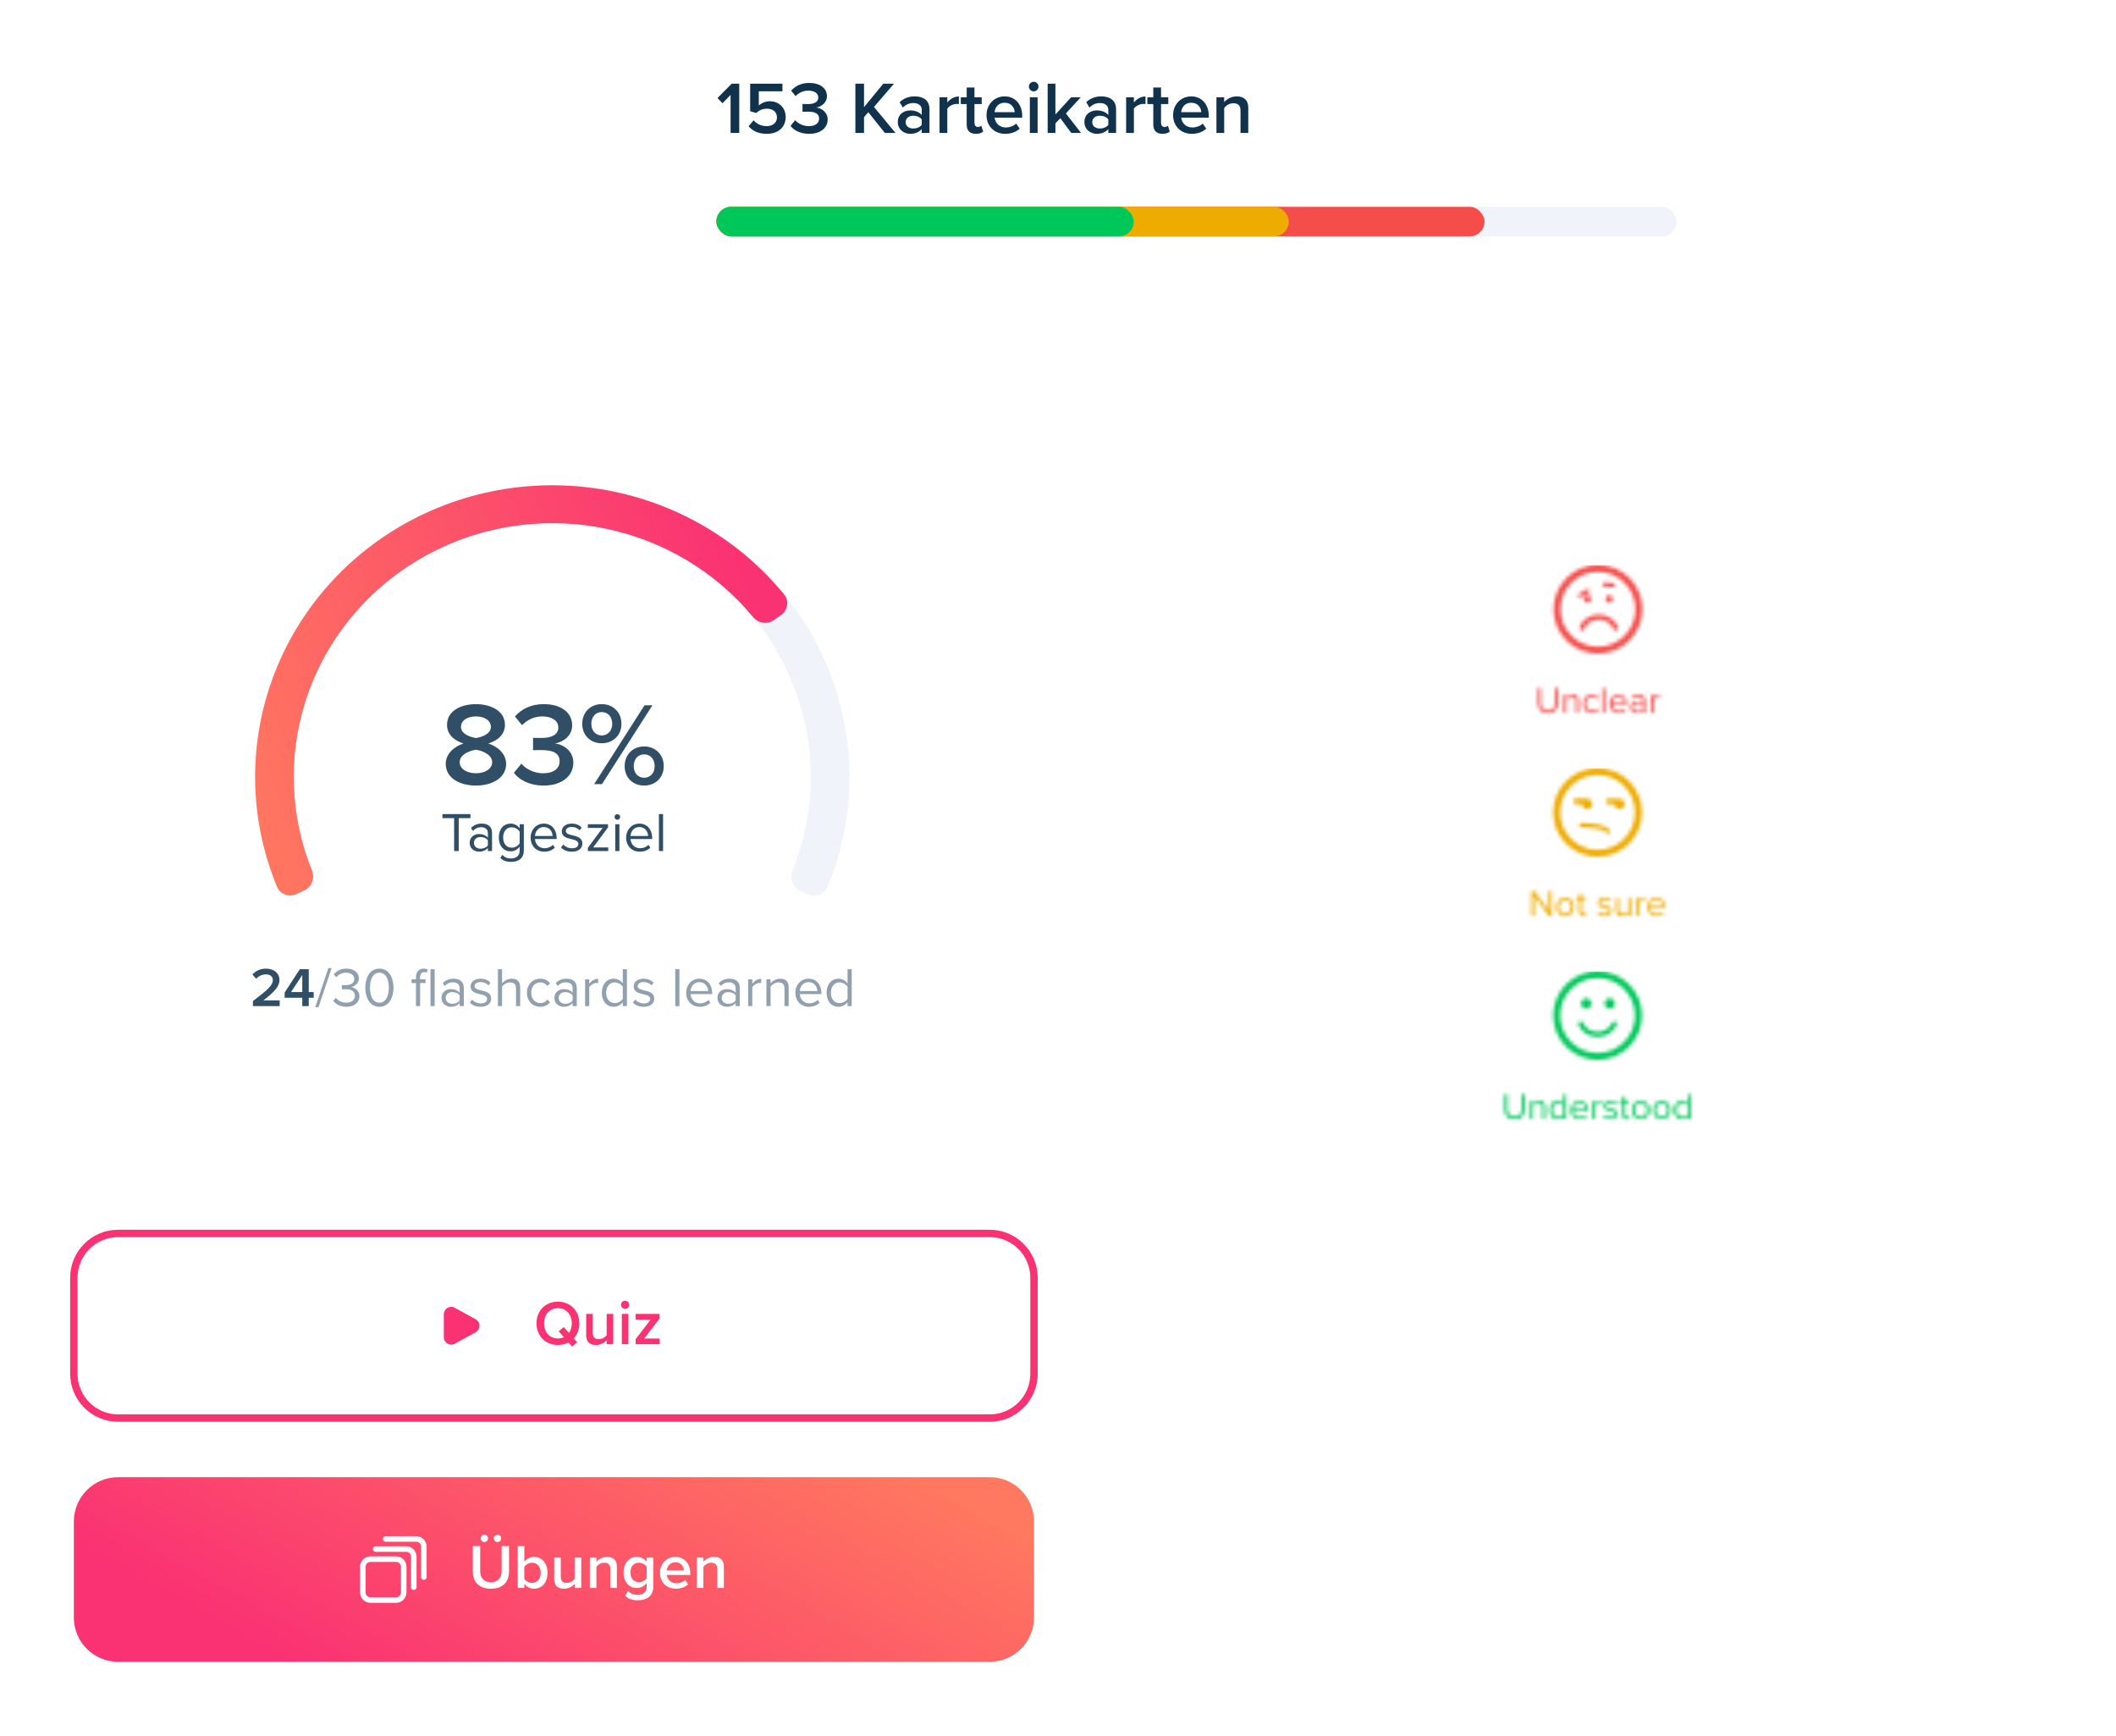 <svg width="573" height="470" viewBox="0 0 573 470" fill="none" xmlns="http://www.w3.org/2000/svg">
<rect y="111" width="300" height="359" rx="9" fill="white"/>
<path d="M80.213 242.11C78.225 243.02 75.864 242.168 75.026 240.148C70.441 229.093 68.462 217.144 69.262 205.199C70.15 191.945 74.429 179.125 81.705 167.925C88.981 156.725 99.019 147.507 110.888 141.124C122.758 134.741 136.077 131.4 149.611 131.408C163.146 131.417 176.46 134.776 188.321 141.175C200.182 147.573 210.207 156.805 217.468 168.014C224.728 179.224 228.991 192.049 229.86 205.305C230.644 217.25 228.649 229.197 224.048 240.246C223.208 242.265 220.846 243.114 218.859 242.201L216.655 241.189C214.626 240.258 213.764 237.85 214.603 235.782C218.436 226.332 220.089 216.148 219.421 205.964C218.664 194.432 214.956 183.274 208.639 173.521C202.322 163.769 193.601 155.738 183.282 150.171C172.963 144.605 161.38 141.682 149.604 141.674C137.829 141.667 126.242 144.574 115.915 150.127C105.589 155.68 96.856 163.7 90.526 173.444C84.196 183.188 80.473 194.341 79.701 205.872C79.019 216.055 80.658 226.242 84.478 235.697C85.314 237.766 84.448 240.172 82.419 241.101L80.213 242.11Z" fill="#F0F3FA"/>
<path d="M80.213 242.11C78.225 243.02 75.864 242.168 75.026 240.148C68.01 223.233 67.171 204.408 72.729 186.894C78.686 168.126 91.561 152.213 108.838 142.266C126.114 132.318 146.55 129.052 166.151 133.106C184.404 136.88 200.709 146.75 212.328 160.966C213.744 162.698 213.325 165.244 211.499 166.536L209.546 167.919C207.765 169.179 205.312 168.772 203.922 167.091C193.831 154.884 179.745 146.408 163.994 143.151C146.941 139.624 129.162 142.466 114.131 151.12C99.101 159.774 87.899 173.619 82.717 189.947C77.945 204.984 78.593 221.131 84.477 235.697C85.313 237.766 84.448 240.172 82.419 241.101L80.213 242.11Z" fill="url(#paint0_linear_214_19394)"/>
<path d="M120.703 206.864C120.703 210.704 124.511 212.72 128.895 212.72C133.247 212.72 137.055 210.672 137.055 206.864C137.055 204.144 134.847 202.192 132.255 201.328C134.655 200.56 136.735 198.992 136.735 196.272C136.735 192.336 132.639 190.672 128.895 190.672C125.087 190.672 121.055 192.336 121.055 196.272C121.055 198.992 123.103 200.56 125.503 201.328C122.911 202.192 120.703 204.144 120.703 206.864ZM132.927 196.848C132.927 198.864 130.207 199.632 128.895 199.856C127.583 199.632 124.831 198.864 124.831 196.848C124.831 195.056 126.559 194 128.895 194C131.167 194 132.927 195.056 132.927 196.848ZM133.279 206.384C133.279 208.24 131.263 209.392 128.895 209.392C126.463 209.392 124.479 208.24 124.479 206.384C124.479 204.176 127.551 203.184 128.895 203.024C130.207 203.184 133.279 204.176 133.279 206.384ZM139.159 209.264C140.599 211.184 143.415 212.72 147.223 212.72C152.151 212.72 155.255 210.128 155.255 206.512C155.255 203.216 152.375 201.52 150.295 201.328C152.503 200.944 154.935 199.28 154.935 196.432C154.935 192.848 151.831 190.672 147.223 190.672C143.671 190.672 141.079 192.112 139.447 194.032L141.367 196.368C142.903 194.832 144.695 194 146.871 194C149.271 194 151.191 195.024 151.191 197.008C151.191 198.96 149.303 199.824 146.807 199.824C145.975 199.824 144.727 199.824 144.343 199.792V203.152C144.663 203.12 145.911 203.12 146.807 203.12C149.847 203.12 151.543 204.016 151.543 206.128C151.543 208.112 149.911 209.392 147.095 209.392C144.823 209.392 142.551 208.4 141.175 206.8L139.159 209.264ZM157.662 196.016C157.662 198.992 159.774 201.264 162.942 201.264C166.142 201.264 168.286 198.992 168.286 196.016C168.286 193.008 166.142 190.672 162.942 190.672C159.774 190.672 157.662 193.008 157.662 196.016ZM160.894 212.336H163.006L176.67 190.992H174.526L160.894 212.336ZM165.79 196.016C165.79 197.84 164.606 199.152 162.942 199.152C161.31 199.152 160.126 197.84 160.126 196.016C160.126 194.096 161.31 192.816 162.942 192.816C164.606 192.816 165.79 194.096 165.79 196.016ZM169.15 207.472C169.15 210.448 171.262 212.72 174.43 212.72C177.598 212.72 179.742 210.448 179.742 207.472C179.742 204.464 177.598 202.128 174.43 202.128C171.262 202.128 169.15 204.464 169.15 207.472ZM177.278 207.472C177.278 209.328 176.094 210.608 174.43 210.608C172.766 210.608 171.614 209.328 171.614 207.472C171.614 205.552 172.766 204.272 174.43 204.272C176.094 204.272 177.278 205.552 177.278 207.472Z" fill="#304E65"/>
<path d="M122.971 230.447H124.216V221.552H127.396V220.442H119.806V221.552H122.971V230.447ZM132.115 230.447H133.24V225.467C133.24 223.712 131.965 223.022 130.435 223.022C129.25 223.022 128.32 223.412 127.54 224.222L128.065 225.002C128.71 224.312 129.415 223.997 130.285 223.997C131.335 223.997 132.115 224.552 132.115 225.527V226.832C131.53 226.157 130.705 225.842 129.715 225.842C128.485 225.842 127.18 226.607 127.18 228.227C127.18 229.802 128.485 230.627 129.715 230.627C130.69 230.627 131.515 230.282 132.115 229.622V230.447ZM132.115 228.917C131.68 229.517 130.915 229.817 130.12 229.817C129.07 229.817 128.335 229.157 128.335 228.242C128.335 227.312 129.07 226.652 130.12 226.652C130.915 226.652 131.68 226.952 132.115 227.552V228.917ZM135.48 232.307C136.335 233.147 137.175 233.387 138.405 233.387C140.175 233.387 141.855 232.637 141.855 230.237V223.202H140.73V224.297C140.145 223.502 139.275 223.022 138.3 223.022C136.395 223.022 135.075 224.462 135.075 226.787C135.075 229.127 136.41 230.537 138.3 230.537C139.32 230.537 140.205 229.982 140.73 229.247V230.282C140.73 231.872 139.605 232.457 138.405 232.457C137.37 232.457 136.65 232.187 136.05 231.467L135.48 232.307ZM140.73 228.362C140.34 228.992 139.47 229.547 138.57 229.547C137.115 229.547 136.245 228.377 136.245 226.787C136.245 225.182 137.115 224.027 138.57 224.027C139.47 224.027 140.34 224.567 140.73 225.197V228.362ZM143.688 226.817C143.688 229.082 145.233 230.627 147.378 230.627C148.563 230.627 149.538 230.237 150.258 229.517L149.718 228.782C149.148 229.367 148.308 229.697 147.483 229.697C145.923 229.697 144.963 228.557 144.873 227.192H150.738V226.907C150.738 224.732 149.448 223.022 147.258 223.022C145.188 223.022 143.688 224.717 143.688 226.817ZM147.243 223.952C148.893 223.952 149.613 225.287 149.628 226.367H144.873C144.933 225.257 145.698 223.952 147.243 223.952ZM151.931 229.487C152.666 230.267 153.671 230.627 154.856 230.627C156.731 230.627 157.706 229.652 157.706 228.437C157.706 226.832 156.251 226.472 154.991 226.187C154.046 225.962 153.221 225.737 153.221 225.032C153.221 224.387 153.836 223.937 154.826 223.937C155.756 223.937 156.551 224.327 156.986 224.852L157.511 224.072C156.926 223.487 156.056 223.022 154.826 223.022C153.101 223.022 152.126 223.982 152.126 225.107C152.126 226.607 153.521 226.937 154.751 227.222C155.726 227.462 156.611 227.717 156.611 228.512C156.611 229.217 156.011 229.712 154.901 229.712C153.911 229.712 152.996 229.232 152.516 228.677L151.931 229.487ZM159.188 230.447H164.708V229.472H160.628L164.648 224.057V223.202H159.188V224.192H163.178L159.188 229.577V230.447ZM167.163 221.987C167.583 221.987 167.928 221.642 167.928 221.222C167.928 220.802 167.583 220.472 167.163 220.472C166.758 220.472 166.413 220.802 166.413 221.222C166.413 221.642 166.758 221.987 167.163 221.987ZM166.608 230.447H167.733V223.202H166.608V230.447ZM169.558 226.817C169.558 229.082 171.103 230.627 173.248 230.627C174.433 230.627 175.408 230.237 176.128 229.517L175.588 228.782C175.018 229.367 174.178 229.697 173.353 229.697C171.793 229.697 170.833 228.557 170.743 227.192H176.608V226.907C176.608 224.732 175.318 223.022 173.128 223.022C171.058 223.022 169.558 224.717 169.558 226.817ZM173.113 223.952C174.763 223.952 175.483 225.287 175.498 226.367H170.743C170.803 225.257 171.568 223.952 173.113 223.952ZM178.43 230.447H179.555V220.442H178.43V230.447Z" fill="#304E65"/>
<path d="M68.492 272.447H75.737V270.902H71.297C73.982 268.877 75.677 267.227 75.677 265.382C75.677 263.387 73.982 262.292 72.047 262.292C70.652 262.292 69.242 262.832 68.357 263.897L69.377 265.052C70.007 264.332 70.907 263.852 72.077 263.852C72.992 263.852 73.892 264.332 73.892 265.382C73.892 266.822 72.377 268.127 68.492 271.067V272.447ZM81.853 272.447H83.608V270.182H84.943V268.637H83.608V262.442H81.193L77.083 268.772V270.182H81.853V272.447ZM81.853 264.017V268.637H78.808L81.853 264.017Z" fill="#304E65"/>
<path d="M85.364 272.747H86.249L89.804 262.142H88.919L85.364 272.747ZM90.238 270.977C90.853 271.877 92.098 272.627 93.793 272.627C95.998 272.627 97.333 271.412 97.333 269.747C97.333 268.142 95.938 267.362 95.023 267.287C95.968 267.122 97.183 266.402 97.183 264.962C97.183 263.267 95.713 262.292 93.793 262.292C92.248 262.292 91.093 262.967 90.373 263.837L91.063 264.617C91.798 263.822 92.608 263.402 93.703 263.402C94.918 263.402 95.938 264.002 95.938 265.112C95.938 266.267 94.873 266.762 93.613 266.762C93.208 266.762 92.743 266.762 92.578 266.747V267.887C92.728 267.872 93.193 267.872 93.613 267.872C95.083 267.872 96.103 268.397 96.103 269.642C96.103 270.797 95.218 271.517 93.763 271.517C92.578 271.517 91.558 270.977 90.973 270.197L90.238 270.977ZM98.917 267.452C98.917 269.882 99.997 272.627 102.742 272.627C105.472 272.627 106.567 269.882 106.567 267.452C106.567 265.007 105.472 262.292 102.742 262.292C99.997 262.292 98.917 265.007 98.917 267.452ZM105.292 267.452C105.292 269.447 104.647 271.517 102.742 271.517C100.837 271.517 100.192 269.447 100.192 267.452C100.192 265.457 100.837 263.402 102.742 263.402C104.647 263.402 105.292 265.457 105.292 267.452ZM112.644 272.447H113.769V266.192H115.239V265.202H113.769V264.647C113.769 263.732 114.174 263.222 114.909 263.222C115.164 263.222 115.374 263.282 115.554 263.387L115.839 262.547C115.554 262.367 115.164 262.292 114.744 262.292C113.484 262.292 112.644 263.147 112.644 264.647V265.202H111.444V266.192H112.644V272.447ZM116.577 272.447H117.702V262.442H116.577V272.447ZM124.476 272.447H125.601V267.467C125.601 265.712 124.326 265.022 122.796 265.022C121.611 265.022 120.681 265.412 119.901 266.222L120.426 267.002C121.071 266.312 121.776 265.997 122.646 265.997C123.696 265.997 124.476 266.552 124.476 267.527V268.832C123.891 268.157 123.066 267.842 122.076 267.842C120.846 267.842 119.541 268.607 119.541 270.227C119.541 271.802 120.846 272.627 122.076 272.627C123.051 272.627 123.876 272.282 124.476 271.622V272.447ZM124.476 270.917C124.041 271.517 123.276 271.817 122.481 271.817C121.431 271.817 120.696 271.157 120.696 270.242C120.696 269.312 121.431 268.652 122.481 268.652C123.276 268.652 124.041 268.952 124.476 269.552V270.917ZM127.226 271.487C127.961 272.267 128.966 272.627 130.151 272.627C132.026 272.627 133.001 271.652 133.001 270.437C133.001 268.832 131.546 268.472 130.286 268.187C129.341 267.962 128.516 267.737 128.516 267.032C128.516 266.387 129.131 265.937 130.121 265.937C131.051 265.937 131.846 266.327 132.281 266.852L132.806 266.072C132.221 265.487 131.351 265.022 130.121 265.022C128.396 265.022 127.421 265.982 127.421 267.107C127.421 268.607 128.816 268.937 130.046 269.222C131.021 269.462 131.906 269.717 131.906 270.512C131.906 271.217 131.306 271.712 130.196 271.712C129.206 271.712 128.291 271.232 127.811 270.677L127.226 271.487ZM139.734 272.447H140.859V267.332C140.859 265.757 140.064 265.022 138.549 265.022C137.454 265.022 136.464 265.652 135.954 266.252V262.442H134.829V272.447H135.954V267.152C136.389 266.567 137.229 266.027 138.099 266.027C139.074 266.027 139.734 266.402 139.734 267.677V272.447ZM142.685 268.817C142.685 270.977 144.14 272.627 146.3 272.627C147.62 272.627 148.4 272.087 148.955 271.367L148.205 270.677C147.725 271.322 147.11 271.622 146.36 271.622C144.815 271.622 143.855 270.422 143.855 268.817C143.855 267.212 144.815 266.027 146.36 266.027C147.11 266.027 147.725 266.312 148.205 266.972L148.955 266.282C148.4 265.562 147.62 265.022 146.3 265.022C144.14 265.022 142.685 266.672 142.685 268.817ZM155.062 272.447H156.187V267.467C156.187 265.712 154.912 265.022 153.382 265.022C152.197 265.022 151.267 265.412 150.487 266.222L151.012 267.002C151.657 266.312 152.362 265.997 153.232 265.997C154.282 265.997 155.062 266.552 155.062 267.527V268.832C154.477 268.157 153.652 267.842 152.662 267.842C151.432 267.842 150.127 268.607 150.127 270.227C150.127 271.802 151.432 272.627 152.662 272.627C153.637 272.627 154.462 272.282 155.062 271.622V272.447ZM155.062 270.917C154.627 271.517 153.862 271.817 153.067 271.817C152.017 271.817 151.282 271.157 151.282 270.242C151.282 269.312 152.017 268.652 153.067 268.652C153.862 268.652 154.627 268.952 155.062 269.552V270.917ZM158.442 272.447H159.567V267.317C159.897 266.732 160.842 266.162 161.532 266.162C161.712 266.162 161.847 266.177 161.982 266.207V265.052C160.992 265.052 160.152 265.607 159.567 266.372V265.202H158.442V272.447ZM168.644 272.447H169.769V262.442H168.644V266.297C168.059 265.502 167.174 265.022 166.199 265.022C164.294 265.022 162.974 266.522 162.974 268.832C162.974 271.187 164.309 272.627 166.199 272.627C167.219 272.627 168.104 272.102 168.644 271.367V272.447ZM168.644 270.482C168.239 271.112 167.369 271.622 166.469 271.622C165.014 271.622 164.144 270.437 164.144 268.832C164.144 267.227 165.014 266.027 166.469 266.027C167.369 266.027 168.239 266.567 168.644 267.197V270.482ZM171.391 271.487C172.126 272.267 173.131 272.627 174.316 272.627C176.191 272.627 177.166 271.652 177.166 270.437C177.166 268.832 175.711 268.472 174.451 268.187C173.506 267.962 172.681 267.737 172.681 267.032C172.681 266.387 173.296 265.937 174.286 265.937C175.216 265.937 176.011 266.327 176.446 266.852L176.971 266.072C176.386 265.487 175.516 265.022 174.286 265.022C172.561 265.022 171.586 265.982 171.586 267.107C171.586 268.607 172.981 268.937 174.211 269.222C175.186 269.462 176.071 269.717 176.071 270.512C176.071 271.217 175.471 271.712 174.361 271.712C173.371 271.712 172.456 271.232 171.976 270.677L171.391 271.487ZM182.861 272.447H183.986V262.442H182.861V272.447ZM185.81 268.817C185.81 271.082 187.355 272.627 189.5 272.627C190.685 272.627 191.66 272.237 192.38 271.517L191.84 270.782C191.27 271.367 190.43 271.697 189.605 271.697C188.045 271.697 187.085 270.557 186.995 269.192H192.86V268.907C192.86 266.732 191.57 265.022 189.38 265.022C187.31 265.022 185.81 266.717 185.81 268.817ZM189.365 265.952C191.015 265.952 191.735 267.287 191.75 268.367H186.995C187.055 267.257 187.82 265.952 189.365 265.952ZM199.213 272.447H200.338V267.467C200.338 265.712 199.063 265.022 197.533 265.022C196.348 265.022 195.418 265.412 194.638 266.222L195.163 267.002C195.808 266.312 196.513 265.997 197.383 265.997C198.433 265.997 199.213 266.552 199.213 267.527V268.832C198.628 268.157 197.803 267.842 196.813 267.842C195.583 267.842 194.278 268.607 194.278 270.227C194.278 271.802 195.583 272.627 196.813 272.627C197.788 272.627 198.613 272.282 199.213 271.622V272.447ZM199.213 270.917C198.778 271.517 198.013 271.817 197.218 271.817C196.168 271.817 195.433 271.157 195.433 270.242C195.433 269.312 196.168 268.652 197.218 268.652C198.013 268.652 198.778 268.952 199.213 269.552V270.917ZM202.593 272.447H203.718V267.317C204.048 266.732 204.993 266.162 205.683 266.162C205.863 266.162 205.998 266.177 206.133 266.207V265.052C205.143 265.052 204.303 265.607 203.718 266.372V265.202H202.593V272.447ZM212.434 272.447H213.559V267.362C213.559 265.787 212.764 265.022 211.249 265.022C210.169 265.022 209.179 265.652 208.669 266.252V265.202H207.544V272.447H208.669V267.152C209.089 266.567 209.929 266.027 210.814 266.027C211.789 266.027 212.434 266.432 212.434 267.707V272.447ZM215.386 268.817C215.386 271.082 216.931 272.627 219.076 272.627C220.261 272.627 221.236 272.237 221.956 271.517L221.416 270.782C220.846 271.367 220.006 271.697 219.181 271.697C217.621 271.697 216.661 270.557 216.571 269.192H222.436V268.907C222.436 266.732 221.146 265.022 218.956 265.022C216.886 265.022 215.386 266.717 215.386 268.817ZM218.941 265.952C220.591 265.952 221.311 267.287 221.326 268.367H216.571C216.631 267.257 217.396 265.952 218.941 265.952ZM229.508 272.447H230.633V262.442H229.508V266.297C228.923 265.502 228.038 265.022 227.063 265.022C225.158 265.022 223.838 266.522 223.838 268.832C223.838 271.187 225.173 272.627 227.063 272.627C228.083 272.627 228.968 272.102 229.508 271.367V272.447ZM229.508 270.482C229.103 271.112 228.233 271.622 227.333 271.622C225.878 271.622 225.008 270.437 225.008 268.832C225.008 267.227 225.878 266.027 227.333 266.027C228.233 266.027 229.103 266.567 229.508 267.197V270.482Z" fill="#90A0AF"/>
<path d="M128.813 357.247C130.195 358.007 130.195 359.993 128.813 360.753L123.151 363.866C121.818 364.599 120.187 363.634 120.187 362.113L120.187 355.887C120.187 354.366 121.818 353.401 123.151 354.134L128.813 357.247Z" fill="#FA3273"/>
<path d="M156.876 358.339C156.876 354.956 154.479 352.474 151.079 352.474C147.679 352.474 145.282 354.956 145.282 358.339C145.282 361.722 147.679 364.204 151.079 364.204C152.15 364.204 153.119 363.966 153.935 363.524L154.921 364.629L156.298 363.473L155.363 362.419C156.315 361.382 156.876 359.971 156.876 358.339ZM151.079 362.436C148.784 362.436 147.322 360.668 147.322 358.339C147.322 355.993 148.784 354.242 151.079 354.242C153.357 354.242 154.836 355.993 154.836 358.339C154.836 359.342 154.564 360.243 154.071 360.94L152.66 359.359L151.283 360.498L152.694 362.096C152.218 362.317 151.674 362.436 151.079 362.436ZM164.282 364H166.067V355.789H164.282V361.552C163.857 362.113 163.075 362.623 162.174 362.623C161.171 362.623 160.525 362.232 160.525 360.957V355.789H158.74V361.603C158.74 363.286 159.607 364.204 161.375 364.204C162.667 364.204 163.687 363.575 164.282 362.912V364ZM169.269 354.429C169.881 354.429 170.374 353.936 170.374 353.324C170.374 352.712 169.881 352.219 169.269 352.219C168.674 352.219 168.164 352.712 168.164 353.324C168.164 353.936 168.674 354.429 169.269 354.429ZM168.385 364H170.17V355.789H168.385V364ZM172.112 364H178.623V362.453H174.458L178.555 357.098V355.789H172.112V357.353H176.175L172.112 362.657V364Z" fill="#FA3273"/>
<path d="M32 335H268V333H32V335ZM279 346V372H281V346H279ZM268 383H32V385H268V383ZM21 372V346H19V372H21ZM32 383C25.925 383 21 378.075 21 372H19C19 379.18 24.82 385 32 385V383ZM279 372C279 378.075 274.075 383 268 383V385C275.18 385 281 379.18 281 372H279ZM268 335C274.075 335 279 339.925 279 346H281C281 338.82 275.18 333 268 333V335ZM32 333C24.82 333 19 338.82 19 346H21C21 339.925 25.925 335 32 335V333Z" fill="#FA3273"/>
<path d="M20 412C20 405.373 25.373 400 32 400H268C274.627 400 280 405.373 280 412V438C280 444.627 274.627 450 268 450H32C25.373 450 20 444.627 20 438V412Z" fill="url(#paint1_linear_214_19394)"/>
<path d="M104.443 416.728H112.705C113.848 416.728 114.773 417.653 114.773 418.796V427.058M101.722 419.461H109.984C111.126 419.461 112.052 420.387 112.052 421.529V429.791M107.263 422.194H100.321C99.178 422.194 98.252 423.12 98.252 424.262V431.204C98.252 432.346 99.178 433.272 100.321 433.272H107.263C108.405 433.272 109.331 432.346 109.331 431.204V424.262C109.331 423.12 108.405 422.194 107.263 422.194Z" stroke="white" stroke-width="1.5" stroke-linecap="round" stroke-linejoin="round"/>
<path d="M131.173 417.573C131.717 417.573 132.159 417.131 132.159 416.57C132.159 416.026 131.717 415.584 131.173 415.584C130.612 415.584 130.17 416.026 130.17 416.57C130.17 417.131 130.612 417.573 131.173 417.573ZM134.726 417.573C135.27 417.573 135.729 417.131 135.729 416.57C135.729 416.026 135.27 415.584 134.726 415.584C134.182 415.584 133.723 416.026 133.723 416.57C133.723 417.131 134.182 417.573 134.726 417.573ZM128.028 425.529C128.028 428.317 129.643 430.204 132.941 430.204C136.222 430.204 137.837 428.334 137.837 425.512V418.661H135.831V425.461C135.831 427.263 134.828 428.436 132.941 428.436C131.037 428.436 130.034 427.263 130.034 425.461V418.661H128.028V425.529ZM140.196 430H141.981V428.878C142.61 429.694 143.545 430.204 144.616 430.204C146.707 430.204 148.254 428.606 148.254 425.903C148.254 423.251 146.724 421.585 144.616 421.585C143.579 421.585 142.627 422.061 141.981 422.928V418.661H140.196V430ZM141.981 427.535V424.288C142.372 423.676 143.256 423.166 144.089 423.166C145.517 423.166 146.418 424.305 146.418 425.903C146.418 427.501 145.517 428.623 144.089 428.623C143.256 428.623 142.372 428.147 141.981 427.535ZM155.616 430H157.401V421.789H155.616V427.552C155.191 428.113 154.409 428.623 153.508 428.623C152.505 428.623 151.859 428.232 151.859 426.957V421.789H150.074V427.603C150.074 429.286 150.941 430.204 152.709 430.204C154.001 430.204 155.021 429.575 155.616 428.912V430ZM165.261 430H167.046V424.22C167.046 422.537 166.162 421.585 164.394 421.585C163.102 421.585 162.048 422.265 161.504 422.911V421.789H159.719V430H161.504V424.271C161.912 423.71 162.694 423.166 163.612 423.166C164.615 423.166 165.261 423.591 165.261 424.866V430ZM169.263 432.108C170.266 433.026 171.303 433.332 172.697 433.332C174.72 433.332 176.913 432.533 176.913 429.575V421.789H175.128V422.928C174.465 422.061 173.53 421.585 172.493 421.585C170.385 421.585 168.855 423.149 168.855 425.801C168.855 428.504 170.402 430.017 172.493 430.017C173.564 430.017 174.499 429.473 175.128 428.657V429.643C175.128 431.326 173.87 431.87 172.697 431.87C171.609 431.87 170.759 431.581 170.096 430.816L169.263 432.108ZM175.128 427.331C174.737 427.943 173.853 428.436 173.02 428.436C171.609 428.436 170.708 427.382 170.708 425.801C170.708 424.22 171.609 423.166 173.02 423.166C173.853 423.166 174.737 423.659 175.128 424.271V427.331ZM178.716 425.886C178.716 428.487 180.552 430.204 183.017 430.204C184.326 430.204 185.533 429.796 186.349 429.014L185.533 427.841C184.955 428.419 184.003 428.742 183.204 428.742C181.657 428.742 180.722 427.722 180.586 426.481H186.927V426.056C186.927 423.472 185.346 421.585 182.881 421.585C180.45 421.585 178.716 423.506 178.716 425.886ZM182.881 423.047C184.496 423.047 185.159 424.254 185.193 425.223H180.569C180.654 424.22 181.351 423.047 182.881 423.047ZM194.231 430H196.016V424.22C196.016 422.537 195.132 421.585 193.364 421.585C192.072 421.585 191.018 422.265 190.474 422.911V421.789H188.689V430H190.474V424.271C190.882 423.71 191.664 423.166 192.582 423.166C193.585 423.166 194.231 423.591 194.231 424.866V430Z" fill="white"/>
<rect x="402" y="133" width="61" height="293" rx="9" fill="white"/>
<g clip-path="url(#clip0_214_19394)">
<mask id="mask0_214_19394" style="mask-type:alpha" maskUnits="userSpaceOnUse" x="416" y="149" width="34" height="45">
<path d="M416.447 190.41C416.447 192.05 417.357 193.12 419.167 193.12C420.977 193.12 421.887 192.06 421.887 190.4V186.33H421.057V190.39C421.057 191.61 420.397 192.38 419.167 192.38C417.937 192.38 417.277 191.61 417.277 190.39V186.33H416.447V190.41ZM426.679 193H427.429V189.61C427.429 188.56 426.899 188.05 425.889 188.05C425.169 188.05 424.509 188.47 424.169 188.87V188.17H423.419V193H424.169V189.47C424.449 189.08 425.009 188.72 425.599 188.72C426.249 188.72 426.679 188.99 426.679 189.84V193ZM428.647 190.58C428.647 192.02 429.617 193.12 431.057 193.12C431.937 193.12 432.457 192.76 432.827 192.28L432.327 191.82C432.007 192.25 431.597 192.45 431.097 192.45C430.067 192.45 429.427 191.65 429.427 190.58C429.427 189.51 430.067 188.72 431.097 188.72C431.597 188.72 432.007 188.91 432.327 189.35L432.827 188.89C432.457 188.41 431.937 188.05 431.057 188.05C429.617 188.05 428.647 189.15 428.647 190.58ZM433.878 193H434.628V186.33H433.878V193ZM435.844 190.58C435.844 192.09 436.874 193.12 438.304 193.12C439.094 193.12 439.744 192.86 440.224 192.38L439.864 191.89C439.484 192.28 438.924 192.5 438.374 192.5C437.334 192.5 436.694 191.74 436.634 190.83H440.544V190.64C440.544 189.19 439.684 188.05 438.224 188.05C436.844 188.05 435.844 189.18 435.844 190.58ZM438.214 188.67C439.314 188.67 439.794 189.56 439.804 190.28H436.634C436.674 189.54 437.184 188.67 438.214 188.67ZM444.779 193H445.529V189.68C445.529 188.51 444.679 188.05 443.659 188.05C442.869 188.05 442.249 188.31 441.729 188.85L442.079 189.37C442.509 188.91 442.979 188.7 443.559 188.7C444.259 188.7 444.779 189.07 444.779 189.72V190.59C444.389 190.14 443.839 189.93 443.179 189.93C442.359 189.93 441.489 190.44 441.489 191.52C441.489 192.57 442.359 193.12 443.179 193.12C443.829 193.12 444.379 192.89 444.779 192.45V193ZM444.779 191.98C444.489 192.38 443.979 192.58 443.449 192.58C442.749 192.58 442.259 192.14 442.259 191.53C442.259 190.91 442.749 190.47 443.449 190.47C443.979 190.47 444.489 190.67 444.779 191.07V191.98ZM447.032 193H447.782V189.58C448.002 189.19 448.632 188.81 449.092 188.81C449.212 188.81 449.302 188.82 449.392 188.84V188.07C448.732 188.07 448.172 188.44 447.782 188.95V188.17H447.032V193Z" fill="#AAB6C4"/>
<path d="M424.231 156.498C419.547 161.182 419.548 168.803 424.231 173.487C428.914 178.171 436.535 178.171 441.219 173.486C445.903 168.803 445.902 161.182 441.22 156.5C436.535 151.815 428.914 151.815 424.231 156.498ZM439.909 172.177C435.948 176.137 429.502 176.138 425.541 172.177C421.58 168.215 421.58 161.77 425.541 157.809C429.502 153.848 435.948 153.847 439.91 157.809C443.871 161.77 443.87 168.216 439.909 172.177ZM438.156 169.741C438.305 170.085 438.147 170.485 437.803 170.634C437.458 170.783 437.059 170.625 436.91 170.28C436.254 168.766 434.706 167.787 432.965 167.787C431.184 167.787 429.626 168.765 428.998 170.279C428.889 170.54 428.636 170.698 428.37 170.698C428.283 170.698 428.195 170.681 428.11 170.646C427.763 170.502 427.599 170.104 427.743 169.758C428.583 167.735 430.633 166.429 432.966 166.429C435.249 166.429 437.286 167.729 438.156 169.741ZM427.428 161.514C427.275 161.248 427.366 160.908 427.633 160.756L429.681 159.579C429.947 159.427 430.287 159.519 430.44 159.785C430.593 160.051 430.501 160.39 430.234 160.543L428.187 161.719C427.92 161.872 427.58 161.78 427.428 161.514ZM430.605 161.538C430.988 161.921 430.988 162.541 430.605 162.923C430.223 163.305 429.603 163.305 429.22 162.922C428.838 162.54 428.838 161.92 429.22 161.538C429.603 161.156 430.223 161.156 430.605 161.538ZM433.934 158.214C433.961 157.908 434.231 157.682 434.537 157.71L436.89 157.921C437.195 157.949 437.421 158.218 437.393 158.524C437.366 158.83 437.096 159.056 436.79 159.028L434.438 158.817C434.132 158.789 433.906 158.519 433.934 158.214ZM436.446 161.522C436.828 161.904 436.828 162.524 436.446 162.906C436.063 163.289 435.442 163.289 435.061 162.907C434.678 162.525 434.678 161.905 435.061 161.522C435.443 161.139 436.063 161.139 436.446 161.522Z" fill="#F44D4A"/>
</mask>
<g mask="url(#mask0_214_19394)">
<rect x="402.25" y="152.938" width="60.75" height="42.062" fill="#F44D4A"/>
</g>
</g>
<g clip-path="url(#clip1_214_19394)">
<mask id="mask1_214_19394" style="mask-type:alpha" maskUnits="userSpaceOnUse" x="414" y="204" width="37" height="45">
<path d="M419.419 248H420.219V241.33H419.389V246.6L415.549 241.33H414.699V248H415.529V242.62L419.419 248ZM423.859 248.12C425.329 248.12 426.249 246.98 426.249 245.58C426.249 244.18 425.329 243.05 423.859 243.05C422.389 243.05 421.469 244.18 421.469 245.58C421.469 246.98 422.389 248.12 423.859 248.12ZM423.859 247.45C422.829 247.45 422.249 246.57 422.249 245.58C422.249 244.6 422.829 243.72 423.859 243.72C424.889 243.72 425.459 244.6 425.459 245.58C425.459 246.57 424.889 247.45 423.859 247.45ZM428.692 248.12C429.132 248.12 429.402 247.99 429.592 247.81L429.372 247.25C429.272 247.36 429.072 247.45 428.862 247.45C428.532 247.45 428.372 247.19 428.372 246.83V243.83H429.352V243.17H428.372V241.85H427.622V243.17H426.822V243.83H427.622V246.99C427.622 247.71 427.982 248.12 428.692 248.12ZM432.569 247.36C433.059 247.88 433.729 248.12 434.519 248.12C435.769 248.12 436.419 247.47 436.419 246.66C436.419 245.59 435.449 245.35 434.609 245.16C433.979 245.01 433.429 244.86 433.429 244.39C433.429 243.96 433.839 243.66 434.499 243.66C435.119 243.66 435.649 243.92 435.939 244.27L436.289 243.75C435.899 243.36 435.319 243.05 434.499 243.05C433.349 243.05 432.699 243.69 432.699 244.44C432.699 245.44 433.629 245.66 434.449 245.85C435.099 246.01 435.689 246.18 435.689 246.71C435.689 247.18 435.289 247.51 434.549 247.51C433.889 247.51 433.279 247.19 432.959 246.82L432.569 247.36ZM440.898 248H441.648V243.17H440.898V246.72C440.618 247.11 440.058 247.45 439.468 247.45C438.818 247.45 438.388 247.2 438.388 246.35V243.17H437.638V246.58C437.638 247.63 438.168 248.12 439.178 248.12C439.898 248.12 440.528 247.74 440.898 247.32V248ZM443.146 248H443.896V244.58C444.116 244.19 444.746 243.81 445.206 243.81C445.326 243.81 445.416 243.82 445.506 243.84V243.07C444.846 243.07 444.286 243.44 443.896 243.95V243.17H443.146V248ZM446.166 245.58C446.166 247.09 447.196 248.12 448.626 248.12C449.416 248.12 450.066 247.86 450.546 247.38L450.186 246.89C449.806 247.28 449.246 247.5 448.696 247.5C447.656 247.5 447.016 246.74 446.956 245.83H450.866V245.64C450.866 244.19 450.006 243.05 448.546 243.05C447.166 243.05 446.166 244.18 446.166 245.58ZM448.536 243.67C449.636 243.67 450.116 244.56 450.126 245.28H446.956C446.996 244.54 447.506 243.67 448.536 243.67Z" fill="#AAB6C4"/>
<path d="M441.114 228.489C445.795 223.808 445.795 216.192 441.115 211.512C436.433 206.83 428.816 206.83 424.136 211.51C419.454 216.191 419.455 223.808 424.136 228.49C428.816 233.17 436.433 233.17 441.114 228.489ZM425.445 212.82C429.404 208.862 435.845 208.861 439.805 212.82C443.764 216.779 443.763 223.221 439.805 227.18C435.846 231.138 429.404 231.139 425.445 227.18C421.486 223.221 421.486 216.779 425.445 212.82ZM426.004 217.007C426.004 216.614 426.323 216.295 426.716 216.295L429.742 216.295C429.748 216.295 429.754 216.297 429.76 216.297C430.125 216.293 430.49 216.428 430.768 216.707C431.316 217.255 431.316 218.143 430.769 218.691C430.221 219.239 429.332 219.239 428.784 218.691C428.515 218.422 428.381 218.072 428.375 217.72H426.716C426.323 217.719 426.004 217.401 426.004 217.007ZM434.795 217.029C434.795 216.635 435.114 216.317 435.507 216.317L438.534 216.316C438.54 216.316 438.546 216.318 438.552 216.318C438.916 216.314 439.282 216.45 439.56 216.728C440.108 217.276 440.108 218.165 439.56 218.712C439.012 219.26 438.123 219.26 437.575 218.712C437.307 218.443 437.172 218.093 437.167 217.741H435.507C435.115 217.741 434.795 217.422 434.795 217.029ZM428.193 222.836C430.424 222.906 435.651 223.268 435.993 225.101C436.05 225.408 435.848 225.704 435.541 225.761C435.506 225.768 435.471 225.771 435.436 225.771C435.169 225.771 434.932 225.581 434.881 225.309C434.88 225.303 434.635 224.699 431.616 224.269C429.888 224.024 428.175 223.967 428.157 223.967C427.845 223.957 427.6 223.696 427.61 223.384C427.62 223.077 427.871 222.836 428.175 222.836C428.181 222.835 428.187 222.836 428.193 222.836Z" fill="#EEAB00"/>
</mask>
<g mask="url(#mask1_214_19394)">
<rect x="402.25" y="207.938" width="60.75" height="42.062" fill="#EEAB00"/>
</g>
</g>
<g clip-path="url(#clip2_214_19394)">
<mask id="mask2_214_19394" style="mask-type:alpha" maskUnits="userSpaceOnUse" x="407" y="259" width="51" height="45">
<path d="M407.414 300.41C407.414 302.05 408.324 303.12 410.134 303.12C411.944 303.12 412.854 302.06 412.854 300.4V296.33H412.024V300.39C412.024 301.61 411.364 302.38 410.134 302.38C408.904 302.38 408.244 301.61 408.244 300.39V296.33H407.414V300.41ZM417.646 303H418.396V299.61C418.396 298.56 417.866 298.05 416.856 298.05C416.136 298.05 415.476 298.47 415.136 298.87V298.17H414.386V303H415.136V299.47C415.416 299.08 415.976 298.72 416.566 298.72C417.216 298.72 417.646 298.99 417.646 299.84V303ZM423.394 303H424.144V296.33H423.394V298.9C423.004 298.37 422.414 298.05 421.764 298.05C420.494 298.05 419.614 299.05 419.614 300.59C419.614 302.16 420.504 303.12 421.764 303.12C422.444 303.12 423.034 302.77 423.394 302.28V303ZM423.394 301.69C423.124 302.11 422.544 302.45 421.944 302.45C420.974 302.45 420.394 301.66 420.394 300.59C420.394 299.52 420.974 298.72 421.944 298.72C422.544 298.72 423.124 299.08 423.394 299.5V301.69ZM425.366 300.58C425.366 302.09 426.396 303.12 427.826 303.12C428.616 303.12 429.266 302.86 429.746 302.38L429.386 301.89C429.006 302.28 428.446 302.5 427.896 302.5C426.856 302.5 426.216 301.74 426.156 300.83H430.066V300.64C430.066 299.19 429.206 298.05 427.746 298.05C426.366 298.05 425.366 299.18 425.366 300.58ZM427.736 298.67C428.836 298.67 429.316 299.56 429.326 300.28H426.156C426.196 299.54 426.706 298.67 427.736 298.67ZM431.28 303H432.03V299.58C432.25 299.19 432.88 298.81 433.34 298.81C433.46 298.81 433.55 298.82 433.64 298.84V298.07C432.98 298.07 432.42 298.44 432.03 298.95V298.17H431.28V303ZM434.161 302.36C434.651 302.88 435.321 303.12 436.111 303.12C437.361 303.12 438.011 302.47 438.011 301.66C438.011 300.59 437.041 300.35 436.201 300.16C435.571 300.01 435.021 299.86 435.021 299.39C435.021 298.96 435.431 298.66 436.091 298.66C436.711 298.66 437.241 298.92 437.531 299.27L437.881 298.75C437.491 298.36 436.911 298.05 436.091 298.05C434.941 298.05 434.291 298.69 434.291 299.44C434.291 300.44 435.221 300.66 436.041 300.85C436.691 301.01 437.281 301.18 437.281 301.71C437.281 302.18 436.881 302.51 436.141 302.51C435.481 302.51 434.871 302.19 434.551 301.82L434.161 302.36ZM440.449 303.12C440.889 303.12 441.159 302.99 441.349 302.81L441.129 302.25C441.029 302.36 440.829 302.45 440.619 302.45C440.289 302.45 440.129 302.19 440.129 301.83V298.83H441.109V298.17H440.129V296.85H439.379V298.17H438.579V298.83H439.379V301.99C439.379 302.71 439.739 303.12 440.449 303.12ZM444.279 303.12C445.749 303.12 446.669 301.98 446.669 300.58C446.669 299.18 445.749 298.05 444.279 298.05C442.809 298.05 441.889 299.18 441.889 300.58C441.889 301.98 442.809 303.12 444.279 303.12ZM444.279 302.45C443.249 302.45 442.669 301.57 442.669 300.58C442.669 299.6 443.249 298.72 444.279 298.72C445.309 298.72 445.879 299.6 445.879 300.58C445.879 301.57 445.309 302.45 444.279 302.45ZM450.002 303.12C451.472 303.12 452.392 301.98 452.392 300.58C452.392 299.18 451.472 298.05 450.002 298.05C448.532 298.05 447.612 299.18 447.612 300.58C447.612 301.98 448.532 303.12 450.002 303.12ZM450.002 302.45C448.972 302.45 448.392 301.57 448.392 300.58C448.392 299.6 448.972 298.72 450.002 298.72C451.032 298.72 451.602 299.6 451.602 300.58C451.602 301.57 451.032 302.45 450.002 302.45ZM457.114 303H457.864V296.33H457.114V298.9C456.724 298.37 456.134 298.05 455.484 298.05C454.214 298.05 453.334 299.05 453.334 300.59C453.334 302.16 454.224 303.12 455.484 303.12C456.164 303.12 456.754 302.77 457.114 302.28V303ZM457.114 301.69C456.844 302.11 456.264 302.45 455.664 302.45C454.694 302.45 454.114 301.66 454.114 300.59C454.114 299.52 454.694 298.72 455.664 298.72C456.264 298.72 456.844 299.08 457.114 299.5V301.69Z" fill="#AAB6C4"/>
<path d="M441.115 266.512C436.433 261.83 428.816 261.83 424.136 266.51C419.454 271.191 419.455 278.808 424.136 283.49C428.816 288.17 436.433 288.17 441.114 283.489C445.795 278.808 445.795 271.192 441.115 266.512ZM439.805 282.18C435.846 286.139 429.404 286.139 425.445 282.18C421.486 278.221 421.486 271.779 425.445 267.82C429.404 263.862 435.845 263.861 439.805 267.82C443.764 271.779 443.763 278.221 439.805 282.18ZM428.147 271.751C428.147 270.976 428.775 270.348 429.55 270.348C430.325 270.348 430.953 270.976 430.953 271.751C430.953 272.526 430.325 273.154 429.55 273.154C428.775 273.154 428.147 272.526 428.147 271.751ZM434.509 271.751C434.509 270.976 435.138 270.348 435.913 270.348C436.688 270.348 437.316 270.976 437.316 271.751C437.316 272.526 436.688 273.154 435.913 273.154C435.138 273.154 434.509 272.526 434.509 271.751ZM437.827 277.498C436.957 279.509 434.921 280.808 432.639 280.808C430.308 280.808 428.259 279.502 427.42 277.481C427.276 277.135 427.44 276.738 427.786 276.594C427.871 276.559 427.959 276.542 428.046 276.542C428.312 276.542 428.565 276.699 428.673 276.961C429.302 278.474 430.858 279.451 432.639 279.451C434.379 279.451 435.926 278.473 436.581 276.959C436.73 276.615 437.129 276.456 437.473 276.605C437.817 276.755 437.976 277.154 437.827 277.498Z" fill="#00C75A"/>
</mask>
<g mask="url(#mask2_214_19394)">
<rect x="402.25" y="262.938" width="60.75" height="42.062" fill="#00C75A"/>
</g>
</g>
<g filter="url(#filter0_dd_214_19394)">
<rect x="174" y="2" width="300" height="79" rx="9" fill="white"/>
<path d="M197.84 34H200.18V20.66H198.14L194.3 24.54L195.66 25.96L197.84 23.7V34ZM202.718 32.18C203.798 33.46 205.378 34.24 207.678 34.24C210.658 34.24 212.758 32.5 212.758 29.72C212.758 27 210.738 25.42 208.498 25.42C207.218 25.42 206.118 25.94 205.478 26.58V22.72H211.878V20.66H203.138V28.12L204.798 28.6C205.638 27.8 206.578 27.44 207.718 27.44C209.358 27.44 210.398 28.38 210.398 29.82C210.398 31.12 209.338 32.16 207.658 32.16C206.158 32.16 204.958 31.6 204.058 30.58L202.718 32.18ZM214.07 32.08C214.97 33.28 216.73 34.24 219.11 34.24C222.19 34.24 224.13 32.62 224.13 30.36C224.13 28.3 222.33 27.24 221.03 27.12C222.41 26.88 223.93 25.84 223.93 24.06C223.93 21.82 221.99 20.46 219.11 20.46C216.89 20.46 215.27 21.36 214.25 22.56L215.45 24.02C216.41 23.06 217.53 22.54 218.89 22.54C220.39 22.54 221.59 23.18 221.59 24.42C221.59 25.64 220.41 26.18 218.85 26.18C218.33 26.18 217.55 26.18 217.31 26.16V28.26C217.51 28.24 218.29 28.24 218.85 28.24C220.75 28.24 221.81 28.8 221.81 30.12C221.81 31.36 220.79 32.16 219.03 32.16C217.61 32.16 216.19 31.54 215.33 30.54L214.07 32.08ZM239.611 34H242.491L236.671 26.96L242.091 20.66H239.191L233.971 27.02V20.66H231.631V34H233.971V29.74L235.131 28.38L239.611 34ZM249.6 34H251.7V27.6C251.7 25 249.82 24.1 247.68 24.1C246.14 24.1 244.74 24.6 243.62 25.66L244.48 27.12C245.32 26.3 246.26 25.9 247.34 25.9C248.68 25.9 249.6 26.58 249.6 27.7V29.14C248.9 28.32 247.78 27.9 246.48 27.9C244.9 27.9 243.12 28.82 243.12 31.04C243.12 33.18 244.9 34.24 246.48 34.24C247.76 34.24 248.88 33.78 249.6 32.96V34ZM249.6 31.8C249.12 32.46 248.22 32.8 247.3 32.8C246.12 32.8 245.24 32.12 245.24 31.08C245.24 30.02 246.12 29.34 247.3 29.34C248.22 29.34 249.12 29.68 249.6 30.34V31.8ZM254.423 34H256.523V27.42C256.943 26.74 258.123 26.14 259.003 26.14C259.263 26.14 259.483 26.16 259.663 26.2V24.12C258.403 24.12 257.243 24.84 256.523 25.76V24.34H254.423V34ZM264.256 34.24C265.236 34.24 265.856 33.98 266.236 33.62L265.736 32.04C265.576 32.22 265.196 32.38 264.796 32.38C264.196 32.38 263.876 31.9 263.876 31.24V26.18H265.836V24.34H263.876V21.7H261.776V24.34H260.176V26.18H261.776V31.76C261.776 33.36 262.636 34.24 264.256 34.24ZM267.143 29.16C267.143 32.22 269.303 34.24 272.203 34.24C273.743 34.24 275.163 33.76 276.123 32.84L275.163 31.46C274.483 32.14 273.363 32.52 272.423 32.52C270.603 32.52 269.503 31.32 269.343 29.86H276.803V29.36C276.803 26.32 274.943 24.1 272.043 24.1C269.183 24.1 267.143 26.36 267.143 29.16ZM272.043 25.82C273.943 25.82 274.723 27.24 274.763 28.38H269.323C269.423 27.2 270.243 25.82 272.043 25.82ZM279.916 22.74C280.636 22.74 281.216 22.16 281.216 21.44C281.216 20.72 280.636 20.14 279.916 20.14C279.216 20.14 278.616 20.72 278.616 21.44C278.616 22.16 279.216 22.74 279.916 22.74ZM278.876 34H280.976V24.34H278.876V34ZM290.1 34H292.74L288.64 28.72L292.66 24.34H290.06L285.8 29V20.66H283.7V34H285.8V31.4L287.14 30.02L290.1 34ZM300.127 34H302.227V27.6C302.227 25 300.347 24.1 298.207 24.1C296.667 24.1 295.267 24.6 294.147 25.66L295.007 27.12C295.847 26.3 296.787 25.9 297.867 25.9C299.207 25.9 300.127 26.58 300.127 27.7V29.14C299.427 28.32 298.307 27.9 297.007 27.9C295.427 27.9 293.647 28.82 293.647 31.04C293.647 33.18 295.427 34.24 297.007 34.24C298.287 34.24 299.407 33.78 300.127 32.96V34ZM300.127 31.8C299.647 32.46 298.747 32.8 297.827 32.8C296.647 32.8 295.767 32.12 295.767 31.08C295.767 30.02 296.647 29.34 297.827 29.34C298.747 29.34 299.647 29.68 300.127 30.34V31.8ZM304.95 34H307.05V27.42C307.47 26.74 308.65 26.14 309.53 26.14C309.79 26.14 310.01 26.16 310.19 26.2V24.12C308.93 24.12 307.77 24.84 307.05 25.76V24.34H304.95V34ZM314.783 34.24C315.763 34.24 316.383 33.98 316.763 33.62L316.263 32.04C316.103 32.22 315.723 32.38 315.323 32.38C314.723 32.38 314.403 31.9 314.403 31.24V26.18H316.363V24.34H314.403V21.7H312.303V24.34H310.703V26.18H312.303V31.76C312.303 33.36 313.163 34.24 314.783 34.24ZM317.67 29.16C317.67 32.22 319.83 34.24 322.73 34.24C324.27 34.24 325.69 33.76 326.65 32.84L325.69 31.46C325.01 32.14 323.89 32.52 322.95 32.52C321.13 32.52 320.03 31.32 319.87 29.86H327.33V29.36C327.33 26.32 325.47 24.1 322.57 24.1C319.71 24.1 317.67 26.36 317.67 29.16ZM322.57 25.82C324.47 25.82 325.25 27.24 325.29 28.38H319.85C319.95 27.2 320.77 25.82 322.57 25.82ZM335.923 34H338.023V27.2C338.023 25.22 336.983 24.1 334.903 24.1C333.383 24.1 332.143 24.9 331.503 25.66V24.34H329.403V34H331.503V27.26C331.983 26.6 332.903 25.96 333.983 25.96C335.163 25.96 335.923 26.46 335.923 27.96V34Z" fill="#10324C"/>
<rect x="194" y="54" width="260" height="8" rx="4" fill="#F0F3FA"/>
<rect x="194" y="54" width="208" height="8" rx="4" fill="#F44D4A"/>
<rect x="194" y="54" width="155" height="8" rx="4" fill="#EEAB00"/>
<rect x="194" y="54" width="113" height="8" rx="4" fill="#00C75A"/>
</g>
<defs>
<filter id="filter0_dd_214_19394" x="170" y="0" width="403" height="87" filterUnits="userSpaceOnUse" color-interpolation-filters="sRGB">
<feFlood flood-opacity="0" result="BackgroundImageFix"/>
<feColorMatrix in="SourceAlpha" type="matrix" values="0 0 0 0 0 0 0 0 0 0 0 0 0 0 0 0 0 0 127 0" result="hardAlpha"/>
<feOffset dy="2"/>
<feGaussianBlur stdDeviation="2"/>
<feColorMatrix type="matrix" values="0 0 0 0 0.376 0 0 0 0 0.38 0 0 0 0 0.439 0 0 0 0.16 0"/>
<feBlend mode="normal" in2="BackgroundImageFix" result="effect1_dropShadow_214_19394"/>
<feColorMatrix in="SourceAlpha" type="matrix" values="0 0 0 0 0 0 0 0 0 0 0 0 0 0 0 0 0 0 127 0" result="hardAlpha"/>
<feOffset/>
<feGaussianBlur stdDeviation="0.5"/>
<feColorMatrix type="matrix" values="0 0 0 0 0.157 0 0 0 0 0.161 0 0 0 0 0.239 0 0 0 0.04 0"/>
<feBlend mode="normal" in2="effect1_dropShadow_214_19394" result="effect2_dropShadow_214_19394"/>
<feBlend mode="normal" in="SourceGraphic" in2="effect2_dropShadow_214_19394" result="shape"/>
</filter>
<linearGradient id="paint0_linear_214_19394" x1="69.089" y1="233.523" x2="211.781" y2="183.843" gradientUnits="userSpaceOnUse">
<stop stop-color="#FF785F"/>
<stop offset="1" stop-color="#FA3273"/>
</linearGradient>
<linearGradient id="paint1_linear_214_19394" x1="280" y1="417.672" x2="217.819" y2="528.151" gradientUnits="userSpaceOnUse">
<stop stop-color="#FF785F"/>
<stop offset="1" stop-color="#FA3273"/>
</linearGradient>
<clipPath id="clip0_214_19394">
<rect width="61" height="42" fill="white" transform="translate(402 153)"/>
</clipPath>
<clipPath id="clip1_214_19394">
<rect width="61" height="42" fill="white" transform="translate(402 208)"/>
</clipPath>
<clipPath id="clip2_214_19394">
<rect width="61" height="42" fill="white" transform="translate(402 263)"/>
</clipPath>
</defs>
</svg>
